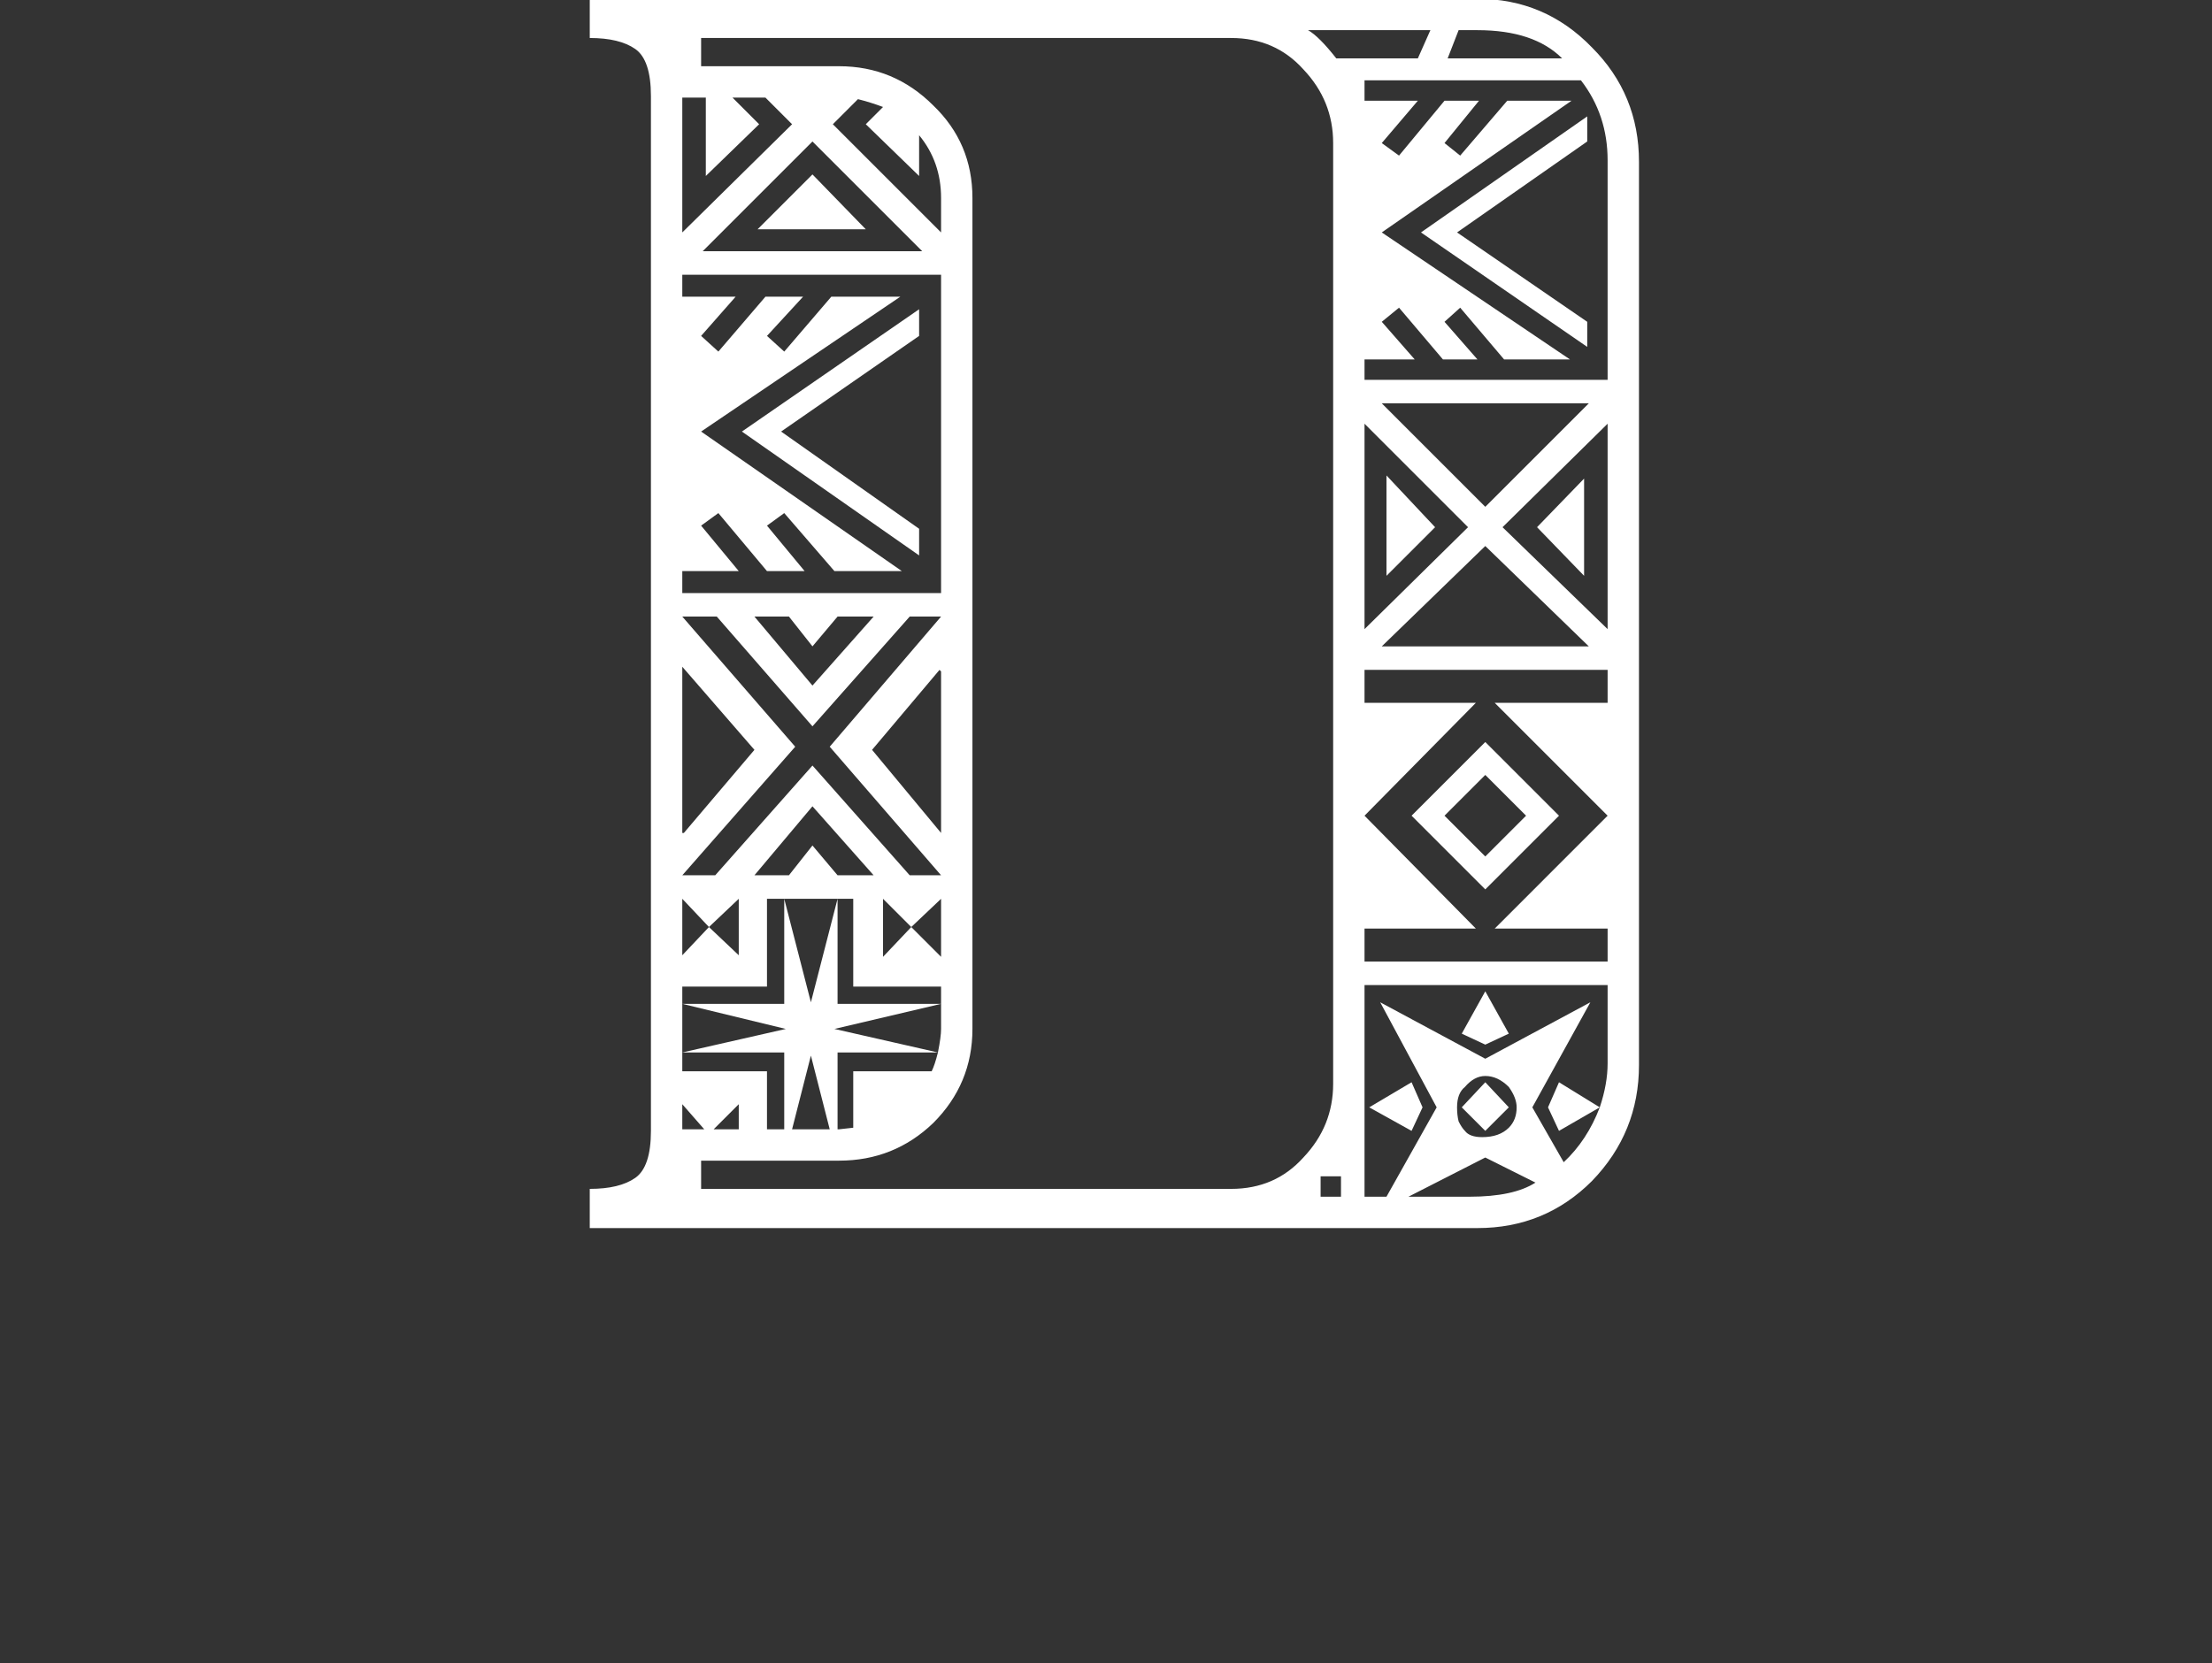 <svg width="488" height="367" viewBox="0 0 488 367" fill="none" xmlns="http://www.w3.org/2000/svg">
<rect x="0" y="0" width="488" height="367" fill="#333333" stroke="none"/>
<g clip-path="url(#clip0_2360_2251)">
<path d="M130.11 262.35C134.493 262.35 137.837 261.543 140.144 259.928C142.451 258.313 143.604 254.853 143.604 249.548V21.188C143.604 15.883 142.451 12.423 140.144 10.808C137.837 9.193 134.493 8.386 130.11 8.386V-0.264H325.946C335.865 -0.264 344.284 3.311 351.204 10.462C358.124 17.382 361.584 25.801 361.584 35.72V235.016C361.584 244.935 358.124 253.469 351.204 260.62C344.284 267.54 335.865 271 325.946 271H130.11V262.35ZM155.368 249.202L150.524 243.666V249.202H155.368ZM173.014 249.202V232.248H150.524L173.36 227.058L150.524 221.522H173.014V198.34L178.896 221.176L184.778 198.34V221.522H207.614L184.086 227.058L206.922 232.248H184.778V249.202H185.124L188.238 248.856V236.4H205.538C205.999 235.477 206.461 234.093 206.922 232.248C207.383 229.941 207.614 228.211 207.614 227.058V217.716H188.238V198.34H169.208V217.716H150.524V236.4H169.208V249.202H173.014ZM162.98 249.202V243.666L157.444 249.202H162.98ZM183.048 249.202L178.896 232.94L174.744 249.202H183.048ZM156.406 204.568L162.98 210.796V198.34L156.406 204.568L150.524 198.34V210.796L156.406 204.568ZM150.87 183.808L166.44 165.47L150.524 147.132V183.808H150.87ZM174.052 193.15L179.242 186.576L184.778 193.15H192.736L179.242 177.926L166.44 193.15H174.052ZM201.04 204.568L207.614 211.142V198.34L201.04 204.568L194.812 198.34V211.142L201.04 204.568ZM157.79 193.15L179.242 168.93L200.694 193.15H207.614L183.048 164.778L207.614 136.06H200.694L179.242 160.28L158.136 136.06H150.524L175.436 164.778L150.524 193.15H157.79ZM295.844 264.08V259.582H291.346V264.08H295.844ZM207.614 148.17L207.268 147.824L192.39 165.47L207.614 183.808V148.17ZM192.736 136.06H184.778L179.242 142.634L174.052 136.06H166.44L179.242 151.284L192.736 136.06ZM302.072 244.358L311.414 238.822L313.836 244.358L311.414 249.548L302.072 244.358ZM324.216 264.08C330.675 264.08 335.519 263.042 338.748 260.966L327.676 255.43L310.722 264.08H324.216ZM207.614 130.87V60.632H150.524V65.476H162.288L154.676 74.126L158.482 77.586L168.862 65.476H177.166L169.208 74.126L173.014 77.586L183.394 65.476H198.618L154.676 95.232L198.964 126.026H184.086L173.014 113.224L169.208 115.992L177.512 126.026H169.208L158.482 113.224L154.676 115.992L162.98 126.026H150.524V130.87H207.614ZM323.178 249.548C323.87 250.471 325.139 250.932 326.984 250.932C329.521 250.932 331.482 250.24 332.866 248.856C334.019 247.703 334.596 246.203 334.596 244.358C334.596 242.974 334.019 241.475 332.866 239.86C331.251 238.245 329.521 237.438 327.676 237.438C326.061 237.438 324.562 238.245 323.178 239.86C322.025 240.783 321.448 242.282 321.448 244.358C321.448 245.511 321.563 246.549 321.794 247.472C322.255 248.395 322.717 249.087 323.178 249.548ZM322.486 244.358L327.676 238.822L332.866 244.358L327.676 249.548L322.486 244.358ZM305.878 264.08L316.95 244.358L304.494 221.176L327.676 233.632L350.858 221.176L338.056 244.358L344.976 256.468C348.436 253.239 351.089 249.202 352.934 244.358C354.087 240.898 354.664 237.669 354.664 234.67V217.37H301.034V264.08H305.878ZM163.672 95.232L202.77 68.244V74.126L172.322 95.232L202.77 116.684V122.566L163.672 95.232ZM271.624 262.35C278.083 262.35 283.388 260.043 287.54 255.43C291.923 250.817 294.114 245.396 294.114 239.168V31.568C294.114 25.34 291.923 19.919 287.54 15.306C283.388 10.693 278.083 8.386 271.624 8.386H154.676V14.614H185.124C193.197 14.614 200.117 17.497 205.884 23.264C211.651 28.8 214.534 35.605 214.534 43.678V227.058C214.534 235.131 211.651 242.051 205.884 247.818C200.117 253.354 193.197 256.122 185.124 256.122H154.676V262.35H271.624ZM322.486 228.096L327.676 218.754L332.866 228.096L327.676 230.518L322.486 228.096ZM341.516 244.358L343.938 238.822L352.934 244.358L343.938 249.548L341.516 244.358ZM174.744 27.416L168.862 21.534H161.596L167.478 27.416L155.714 38.834V21.534H150.524V51.29L174.744 27.416ZM203.462 55.442L179.242 31.222L155.022 55.442H203.462ZM179.242 38.488L191.006 50.598H167.132L179.242 38.488ZM354.664 212.18V204.914H329.752L354.664 180.002L329.752 155.09H354.664V147.824H301.034V155.09H325.6L301.034 180.002L325.6 204.914H301.034V212.18H354.664ZM311.414 180.002L327.676 163.74L343.938 180.002L327.676 196.264L311.414 180.002ZM336.672 180.002L327.676 171.006L318.68 180.002L327.676 188.998L336.672 180.002ZM207.614 43.678C207.614 38.373 205.999 33.759 202.77 29.838V38.834L191.006 27.416L194.812 23.61C192.967 22.918 191.121 22.341 189.276 21.88L183.74 27.416L207.614 51.29V43.678ZM323.87 116.338L301.034 93.502V138.828L323.87 116.338ZM305.878 104.92L316.604 116.338L305.878 127.064V104.92ZM350.512 142.634L327.676 120.49L304.84 142.634H350.512ZM354.664 93.502L331.482 116.338L354.664 138.828V93.502ZM350.512 89.004H304.84L327.676 111.84L350.512 89.004ZM339.094 116.338L349.474 105.612V127.064L339.094 116.338ZM354.664 83.814V35.374C354.664 28.685 352.703 22.803 348.782 17.728H301.034V22.226H312.798L304.84 31.568L308.646 34.336L318.68 22.226H326.292L318.68 31.568L322.14 34.336L332.52 22.226H346.706L304.84 51.29L346.36 79.316H331.828L322.14 67.898L318.68 71.012L325.946 79.316H318.334L308.646 67.898L304.84 71.012L312.106 79.316H301.034V83.814H354.664ZM313.49 51.29L350.166 25.686V31.222L321.448 51.29L350.166 71.012V76.548L313.49 51.29ZM312.798 12.884L315.566 6.656H288.578C290.193 7.579 292.269 9.655 294.806 12.884H312.798ZM344.63 12.884C340.478 8.732 334.25 6.656 325.946 6.656H321.794L319.372 12.884H344.63Z" fill="white"/>
</g>
<defs>
<clipPath id="clip0_2360_2251">
<rect width="488" height="367" fill="white"/>
</clipPath>
</defs>
</svg>
